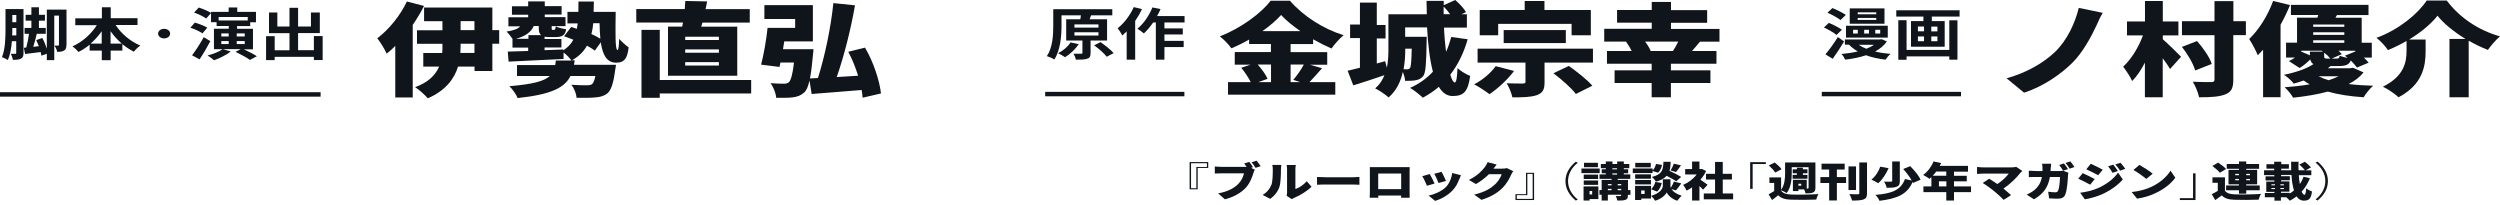 <svg width="660" height="54" viewBox="0 0 660 54" fill="none" xmlns="http://www.w3.org/2000/svg">
<path d="M6.203 14.021C6.203 14.747 6.063 15.215 5.548 15.472C5.033 15.753 4.401 15.8 3.394 15.8C3.347 15.379 3.09 14.63 2.832 14.208C3.347 14.208 3.862 14.208 4.05 14.208C4.237 14.208 4.284 14.138 4.284 13.974V10.884H3.137C2.996 12.64 2.692 14.466 2.083 15.847C1.756 15.613 0.913 15.215 0.515 15.075C1.404 12.944 1.451 9.901 1.451 7.724V2.388H6.203V14.021ZM4.307 9.34V7.397H3.254V7.701C3.254 8.193 3.254 8.754 3.207 9.34H4.307ZM3.254 3.956V5.852H4.307V3.956H3.254ZM17.532 11.891C17.532 12.523 17.415 13.061 16.924 13.342C16.409 13.623 15.87 13.693 15.098 13.693C15.028 13.225 14.677 12.453 14.372 12.031C14.794 12.031 15.191 12.031 15.355 12.031C15.519 12.031 15.566 11.985 15.566 11.844V4.12H14.325V15.87H12.359V14.185L10.931 14.7C10.884 14.419 10.814 14.091 10.744 13.74C9.293 13.928 7.842 14.091 6.624 14.255L6.297 12.617L6.929 12.546C7.233 11.493 7.514 10.042 7.654 8.918H6.484V7.373H8.286V5.454H6.765V3.909H8.286V1.919H10.276V3.909H11.868V5.454H10.276V7.373H12.078V8.918H9.714C9.433 10.089 9.106 11.329 8.778 12.359L10.252 12.195C10.042 11.634 9.808 11.072 9.574 10.58L11.165 10.018C11.657 10.884 12.055 11.915 12.359 12.851V2.528H17.556V11.891H17.532Z" fill="#10141B"/>
<path d="M30.523 6.601C31.975 8.848 34.362 10.908 37.054 12.031C36.492 12.383 35.72 13.132 35.345 13.647C34.269 13.108 33.239 12.429 32.303 11.657V13.366H29.213V15.894H26.872V13.366H23.665V11.797C22.776 12.546 21.769 13.178 20.739 13.717C20.341 13.272 19.639 12.593 19.124 12.242C21.746 11.095 24.11 8.942 25.561 6.648H19.873V4.845H26.895V1.919H29.236V4.799H36.305V6.601H30.523ZM26.849 11.517V8.263C26.006 9.457 25.023 10.557 23.922 11.517H26.849ZM32.162 11.517C31.038 10.557 30.032 9.433 29.189 8.239V11.517H32.162Z" fill="#10141B"/>
<path d="M44.919 8.871C44.919 9.574 44.217 10.136 43.327 10.136C42.438 10.136 41.736 9.574 41.736 8.871C41.736 8.169 42.438 7.607 43.327 7.607C44.217 7.607 44.919 8.169 44.919 8.871Z" fill="#10141B"/>
<path d="M53.44 8.801C52.761 8.31 51.356 7.678 50.256 7.303L51.45 5.969C52.55 6.273 54.001 6.858 54.727 7.303L53.463 8.801H53.44ZM55.523 10.884C54.68 12.476 53.674 14.208 52.691 15.66L50.701 14.606C51.59 13.459 52.807 11.563 53.791 9.808L55.523 10.861V10.884ZM64.254 12.968C65.471 13.53 66.993 14.302 67.812 14.84L65.986 15.823C65.213 15.238 63.481 14.302 62.194 13.693L63.552 12.968H58.847L60.907 13.6C59.806 14.489 57.981 15.379 56.506 15.917C56.155 15.566 55.312 14.957 54.797 14.653C56.248 14.255 57.864 13.647 58.776 12.991H56.483V7.584H60.392V6.858H57.185V5.852H55.71V3.464L54.423 4.892C53.767 4.377 52.339 3.698 51.239 3.324L52.48 1.99C53.556 2.341 54.984 2.926 55.733 3.418V3.137H60.368V1.966H62.639V3.137H67.578V5.875H66.056V6.882H62.592V7.607H66.782V13.015H64.347L64.254 12.968ZM57.723 4.494V5.407H65.401V4.494H57.723ZM58.425 9.621H60.368V8.825H58.425V9.621ZM58.425 11.634H60.368V10.838H58.425V11.634ZM62.498 8.825V9.621H64.605V8.825H62.498ZM64.605 10.838H62.498V11.634H64.605V10.838Z" fill="#10141B"/>
<path d="M85.18 9.527V15.847H82.863V15.004H72.517V15.87H70.246V9.55H72.517V13.272H76.426V8.754H71.019V3.3H73.219V6.999H76.426V2.06H78.696V6.999H82.09V3.3H84.431V8.731H78.696V13.249H82.863V9.527H85.18Z" fill="#10141B"/>
<path d="M111.935 1.592C111.092 3.23 110.086 4.939 108.962 6.578V25.725H104.351V12.125C103.625 12.874 102.853 13.553 102.08 14.162C101.683 13.225 100.419 11.095 99.599 10.112C102.666 7.795 105.685 4.096 107.417 0.398L111.935 1.568V1.592ZM131.785 11.54H129.982V18.75H125.277V17.579H120.924C119.917 20.833 117.646 23.899 112.942 25.959C112.263 25.163 110.741 23.735 109.594 23.01C113.199 21.699 115.001 19.709 115.938 17.579H111.748V13.998H116.734C116.804 13.436 116.804 12.851 116.804 12.312V11.563H110.086V7.982H116.804V5.594H111.958V1.99H129.982V7.959H131.785V11.54ZM125.254 11.54H121.602V12.312C121.602 12.851 121.579 13.412 121.532 13.974H125.254V11.54ZM121.602 7.959H125.254V5.571H121.602V7.959Z" fill="#10141B"/>
<path d="M162.542 3.09C162.472 8.474 162.378 13.202 163.01 13.202C163.315 13.225 163.408 11.938 163.455 10.252C164.181 11.048 165.164 11.961 165.96 12.5C165.655 15.145 165.023 16.549 162.659 16.549C160.155 16.549 159.078 14.419 158.61 11.165L157.041 13.366C156.503 12.968 155.801 12.5 154.958 12.055C154.092 13.6 152.851 14.887 150.979 15.917H151.704C151.634 16.338 151.611 16.736 151.541 17.111H162.612C162.612 17.111 162.519 18.071 162.402 18.539C161.934 22.05 161.325 23.852 160.318 24.672C159.382 25.397 158.376 25.631 157.041 25.725C155.941 25.842 154.139 25.842 152.219 25.819C152.149 24.742 151.587 23.291 150.815 22.378C152.43 22.495 154.115 22.518 154.888 22.518C155.497 22.518 155.848 22.495 156.222 22.261C156.597 22.026 156.924 21.324 157.182 20.06H150.604C149.13 23.08 145.689 24.929 136.653 25.889C136.326 24.953 135.272 23.525 134.477 22.752C140.726 22.237 143.676 21.418 145.15 20.06H136.49V17.181H146.578C146.648 16.807 146.672 16.409 146.742 15.987H150.862C150.464 15.355 149.551 14.443 148.779 13.857V15.566C143.559 15.823 138.175 16.081 134.266 16.268L134.055 13.623C135.6 13.6 137.426 13.53 139.439 13.459V12.57H135.296V10.346H135.366C134.992 9.761 134.219 8.801 133.727 8.333C135.436 8.076 136.747 7.654 137.332 6.952H134.219V4.564H139.439V3.886H135.155V1.662H139.439V0.375H143.816V1.615H148.264V3.839H143.816V4.518H149.294V6.905H145.642V7.303C145.642 7.865 145.665 7.888 145.899 7.888H146.227C146.531 7.888 146.625 7.724 146.719 6.975C147.327 7.303 148.615 7.607 149.457 7.724C149.223 9.293 148.427 9.784 146.672 9.784H145.197C144.635 9.784 144.167 9.761 143.769 9.691V10.299H148.217V12.523H143.769V13.249L148.708 13.061V13.296C149.902 12.523 150.792 11.587 151.353 10.487C150.511 10.136 149.691 9.855 148.919 9.574L150.792 7.116C151.283 7.256 151.798 7.42 152.29 7.607C152.383 7.163 152.454 6.671 152.524 6.18H149.808V3.137H152.688C152.688 2.271 152.711 1.381 152.711 0.398H156.784C156.761 1.334 156.761 2.247 156.714 3.137H162.402L162.542 3.09ZM139.509 10.252V9.269H142.856C142.365 8.895 142.224 8.263 142.224 7.256V6.858H140.914C140.211 8.497 138.643 9.597 136.162 10.252H139.509ZM156.62 6.133C156.526 7.139 156.363 8.122 156.129 8.989C157.041 9.386 157.861 9.808 158.493 10.229C158.352 8.965 158.329 7.607 158.282 6.133H156.62Z" fill="#10141B"/>
<path d="M180.098 7.022C180.168 6.671 180.238 6.32 180.309 5.946H167.973V2.388H180.777C180.847 1.639 180.87 0.913 180.917 0.257L186.675 0.375C186.535 1.077 186.441 1.732 186.277 2.411H197.934V5.969H185.435L185.131 7.046H194.634V19.99H176.353V7.022H180.121H180.098ZM198.309 24.672H174.176V25.819H169.354V7.888H174.176V21.114H198.309V24.695V24.672ZM189.789 9.691H180.894V10.557H189.789V9.691ZM189.789 13.038H180.894V13.928H189.789V13.038ZM189.789 16.409H180.894V17.298H189.789V16.409Z" fill="#10141B"/>
<path d="M227.732 25.842C227.709 25.21 227.592 24.508 227.475 23.759C222.84 24.157 217.971 24.508 214.273 24.812L213.711 21.254C213.337 22.916 212.915 23.876 212.307 24.414C211.394 25.233 210.528 25.538 209.264 25.701C208.257 25.842 206.619 25.842 204.91 25.819C204.84 24.648 204.231 23.033 203.412 21.956C204.816 22.073 206.221 22.097 206.946 22.097C207.485 22.097 207.812 22.026 208.21 21.746C208.772 21.301 209.24 19.756 209.615 16.502H206.033L205.799 17.673L200.931 17.064C201.609 14.466 202.312 10.557 202.639 7.35H209.919V5.009H201.797V1.358H214.601V10.931H207.04C206.946 11.634 206.806 12.312 206.712 12.991H214.765C214.765 12.991 214.694 14.044 214.624 14.513C214.39 17.158 214.133 19.194 213.828 20.716L215.935 20.599C217.784 14.794 219.376 7.092 220.008 0.819L225.719 1.404C224.619 7.748 222.817 14.864 220.897 20.341C222.747 20.224 224.643 20.131 226.539 19.99C225.86 17.813 224.97 15.566 223.94 13.67L228.364 12.57C230.611 16.385 232.203 21.301 232.578 24.672L227.732 25.795V25.842Z" fill="#10141B"/>
<path d="M84.642 24.344H0V25.514H84.642V24.344Z" fill="#10141B"/>
<path d="M287.913 10.721V14.021C287.913 14.817 287.749 15.262 287.024 15.496C286.321 15.753 285.338 15.753 284.028 15.753C283.957 15.285 283.676 14.653 283.419 14.185C284.238 14.208 285.128 14.208 285.409 14.185C285.689 14.185 285.76 14.138 285.76 13.951V10.697H281.476V5.079H285.198C285.268 4.728 285.338 4.354 285.362 4.05H280.236V6.858C280.236 9.386 279.978 13.225 278.34 15.707C277.918 15.402 276.935 14.981 276.373 14.817C277.918 12.523 278.059 9.176 278.059 6.858V2.434H293.648V4.05H287.796H288.054L287.656 5.079H292.267V10.697H287.89L287.913 10.721ZM284.777 11.68C283.887 12.991 282.506 14.302 281.172 15.098C280.75 14.794 279.861 14.302 279.346 14.044C280.68 13.389 281.944 12.289 282.623 11.189L284.777 11.657V11.68ZM283.653 7.28H289.996V6.437H283.653V7.28ZM283.653 9.386H289.996V8.52H283.653V9.386ZM290.535 11.119C291.775 11.985 293.297 13.178 293.999 14.021L292.173 14.981C291.565 14.138 290.09 12.851 288.849 11.961L290.558 11.119H290.535Z" fill="#10141B"/>
<path d="M301.49 2.411C300.998 3.464 300.389 4.518 299.687 5.524V15.753H297.44V8.286C297.042 8.661 296.668 9.035 296.293 9.363C296.082 8.942 295.45 7.912 295.052 7.467C296.761 6.133 298.376 4.003 299.313 1.873L301.49 2.411ZM307.412 5.922V7.49H312.257V9.106H307.412V10.791H312.491V12.429H307.412V15.753H305.141V5.922H304.439C303.69 7.022 302.824 8.052 301.981 8.825C301.63 8.497 300.741 7.865 300.272 7.584C301.911 6.25 303.386 4.096 304.228 1.966L306.382 2.388C306.124 3.02 305.82 3.628 305.469 4.237H312.725V5.922H307.412Z" fill="#10141B"/>
<path d="M349.054 17.977C347.883 19.288 346.713 20.645 345.706 21.675H352.518V24.999H324.195V21.675H330.187C329.625 20.528 328.642 19.03 327.683 17.883L330.164 17.064H325.974V13.74H335.524V11.61H329.766V10.44C328.268 11.306 326.7 12.078 325.084 12.757C324.476 11.844 323.071 10.393 322.041 9.597C327.753 7.397 333.043 3.371 335.454 0.187H340.533C344.185 4.354 349.358 7.631 354.718 9.293C353.525 10.276 352.401 11.587 351.512 12.804C349.896 12.102 348.258 11.282 346.666 10.37V11.634H340.721V13.764H350.388V17.087H345.8L349.054 18.024V17.977ZM332.036 17.041C333.113 18.281 334.213 19.733 334.635 20.809L332.2 21.675H335.548V17.041H332.036ZM343.296 8.216C341.259 6.788 339.457 5.337 338.216 3.956C336.975 5.337 335.267 6.812 333.277 8.216H343.296ZM340.721 17.041V21.675H343.202L341.423 21.09C342.359 19.99 343.506 18.398 344.208 17.041H340.721Z" fill="#10141B"/>
<path d="M387.466 10.37C386.436 13.951 384.914 17.087 382.878 19.709C383.252 21.02 383.674 21.769 384.072 21.769C384.446 21.769 384.704 20.528 384.774 17.977C385.687 18.796 387.044 19.639 388.121 20.037C387.559 24.297 386.342 25.35 383.463 25.35C381.965 25.35 380.748 24.438 379.858 22.916C378.594 24.016 377.143 24.976 375.621 25.795C374.943 25.116 373.257 23.782 372.274 23.197C374.685 22.12 376.651 20.692 378.29 18.937C377.424 15.707 376.979 11.517 376.745 7.233H370.963V9.714H376.651C376.651 9.714 376.651 10.533 376.628 10.908C376.534 16.83 376.394 19.335 375.692 20.131C375.13 20.762 374.545 21.043 373.749 21.184C373.07 21.324 372.087 21.348 370.963 21.348C370.893 20.622 370.659 19.733 370.355 18.96C369.793 21.512 368.646 23.969 366.586 25.725C365.884 25.046 364.035 23.805 363.052 23.337C364.222 22.331 364.994 21.114 365.486 19.85C362.677 20.809 359.774 21.769 357.27 22.541L355.772 18.679C356.708 18.469 357.808 18.188 359.025 17.883V10.042H356.427V6.484H359.025V0.679H363.473V6.601H365.79V10.159H363.473V16.76L365.673 16.151L366.141 17.883C366.469 16.245 366.539 14.536 366.539 13.015V3.769H376.675C376.651 2.598 376.604 1.381 376.604 0.234H381.146V1.358L384.189 0C385.289 0.96 386.529 2.271 387.021 3.207L385.78 3.769H387.255V7.28H381.216C381.309 9.55 381.52 11.751 381.754 13.693C382.316 12.453 382.761 11.142 383.135 9.761L387.489 10.37H387.466ZM370.987 12.851V13.015C370.987 14.63 370.893 16.432 370.542 18.281C370.916 18.305 371.221 18.305 371.455 18.305C371.783 18.305 372.017 18.235 372.251 17.954C372.485 17.602 372.625 16.315 372.695 12.851H370.987ZM382.831 3.745C382.363 3.066 381.731 2.364 381.122 1.732V3.745H382.831Z" fill="#10141B"/>
<path d="M399.708 18.726C398.069 20.973 395.424 23.384 393.224 24.859C392.288 24.133 390.321 22.846 389.174 22.261C391.375 21.137 393.622 19.241 394.862 17.462L399.708 18.726ZM420.541 12.851V16.526H407.76V21.746C407.76 23.595 407.315 24.578 405.653 25.14C404.015 25.678 401.908 25.701 399.263 25.701C399.052 24.601 398.397 23.033 397.765 21.98C399.24 22.05 401.44 22.05 402.002 22.05C402.54 22.026 402.727 21.956 402.727 21.629V16.526H390.087V12.851H420.541ZM390.649 9.316V2.645H402.517V0.257H407.737V2.645H419.979V9.316H414.899V6.297H395.518V9.316H390.649ZM396.969 11.376V7.935H413.378V11.376H396.969ZM414.15 17.392C416.257 18.89 419.066 21.067 420.377 22.635L416.023 24.812C414.923 23.291 412.254 20.95 410.101 19.335L414.15 17.415V17.392Z" fill="#10141B"/>
<path d="M448.817 10.978C448.091 11.868 447.342 12.71 446.687 13.459H453.147V16.83H441.116V18.562H451.556V21.91H441.116V25.678H436.036V21.91H426.252V18.562H436.036V16.83H424.239V13.459H430.77C430.372 12.664 429.833 11.774 429.295 11.025L429.529 10.978H423.513V7.607H436.06V5.992H426.907V2.645H436.06V0.515H441.139V2.668H450.689V6.016H441.139V7.631H453.943V11.002H448.864L448.817 10.978ZM441.654 13.459C442.146 12.734 442.661 11.821 443.059 10.978H434.304C434.936 11.797 435.498 12.734 435.779 13.459H441.654Z" fill="#10141B"/>
<path d="M312.678 24.25H275.928V25.421H312.678V24.25Z" fill="#10141B"/>
<path d="M316.19 49.975H314.059V42.789H318.975V44.334H316.19V49.975ZM314.411 49.694H315.838V44.077H318.624V43.093H314.434V49.694H314.411Z" fill="#10141B"/>
<path d="M330.772 44.147L330.281 44.31L331.264 44.802C331.124 45.036 330.983 45.434 330.913 45.668C330.585 46.675 330.023 48.337 328.876 49.577C327.659 50.888 325.74 52.012 323.376 52.62L321.597 51.052C324.312 50.56 325.857 49.601 326.91 48.547C327.776 47.681 328.221 46.628 328.408 45.762H322.463C321.807 45.762 321.058 45.785 320.707 45.809V43.959C321.129 44.006 322.018 44.053 322.463 44.053H328.432C328.619 44.053 328.876 44.053 329.111 44.053C328.9 43.749 328.689 43.444 328.455 43.164L329.789 42.742C330.164 43.164 330.585 43.772 330.796 44.17L330.772 44.147ZM332.809 43.866L331.475 44.31C331.194 43.866 330.796 43.257 330.398 42.859L331.732 42.414C332.083 42.836 332.551 43.491 332.809 43.866Z" fill="#10141B"/>
<path d="M335.618 48.898C335.992 48.009 336.016 46.019 336.016 44.662C336.016 44.147 335.969 43.842 335.875 43.538H338.286C338.286 43.538 338.169 44.123 338.169 44.638C338.169 45.972 338.122 48.243 337.771 49.32C337.35 50.584 336.531 51.637 335.337 52.503L333.324 51.45C334.564 50.771 335.243 49.741 335.594 48.898H335.618ZM339.784 44.568C339.784 44.03 339.667 43.562 339.667 43.562H342.102C342.102 43.562 341.985 44.053 341.985 44.568V49.905C342.991 49.577 344.162 48.781 344.981 47.845L346.245 49.296C345.145 50.42 343.178 51.614 341.68 52.222C341.353 52.363 341.189 52.503 341.025 52.573L339.667 51.684C339.738 51.45 339.784 51.122 339.784 50.794V44.568Z" fill="#10141B"/>
<path d="M350.037 46.792H357.223C357.832 46.792 358.487 46.745 358.885 46.721V48.781C358.534 48.781 357.785 48.711 357.223 48.711H350.037C349.264 48.711 348.258 48.735 347.696 48.781V46.721C348.234 46.745 349.381 46.792 350.037 46.792Z" fill="#10141B"/>
<path d="M363.169 44.123H370.729C371.104 44.123 371.619 44.123 372.157 44.123C372.134 44.474 372.134 44.919 372.134 45.294V50.584C372.134 51.052 372.157 52.199 372.157 52.199H369.887C369.887 52.199 369.887 51.941 369.91 51.614H363.871V52.199H361.6C361.6 52.199 361.647 51.169 361.647 50.56V45.294C361.647 44.943 361.647 44.451 361.624 44.123C362.185 44.123 362.794 44.123 363.192 44.123H363.169ZM363.847 49.928H369.91V45.809H363.847V49.928Z" fill="#10141B"/>
<path d="M378.735 48.454L376.722 49.039C376.487 48.454 375.832 47.049 375.481 46.511L377.447 45.949C377.822 46.558 378.454 47.798 378.711 48.43L378.735 48.454ZM385.265 47.213C384.914 48.243 384.352 49.367 383.463 50.279C382.199 51.59 380.49 52.55 378.875 53.042L377.166 51.637C378.594 51.356 380.584 50.514 381.707 49.39C382.597 48.501 383.229 47.026 383.369 45.668L385.687 46.253C385.499 46.675 385.406 46.932 385.312 47.19L385.265 47.213ZM381.731 47.775L379.765 48.313C379.577 47.775 379.015 46.487 378.641 45.879L380.584 45.364C380.865 45.832 381.52 47.236 381.731 47.751V47.775Z" fill="#10141B"/>
<path d="M396.501 44.521C396.946 44.521 397.484 44.474 397.835 44.381L399.497 45.2C399.31 45.434 399.099 45.762 398.959 46.09C398.584 46.979 397.859 48.407 396.618 49.648C395.307 50.935 393.669 51.941 391.117 52.761L389.174 51.38C392.1 50.677 393.505 49.741 394.652 48.711C395.494 47.962 396.267 46.698 396.431 45.996H393.06C392.1 46.956 390.883 47.892 389.643 48.594L387.793 47.494C390.181 46.324 391.281 45.013 392.007 44.1C392.241 43.796 392.568 43.234 392.732 42.812L395.12 43.444C394.816 43.796 394.488 44.24 394.277 44.521H396.501Z" fill="#10141B"/>
<path d="M402.868 45.621H404.998V52.807H400.082V51.263H402.868V45.621ZM404.647 45.902H403.219V51.52H400.433V52.503H404.623V45.902H404.647Z" fill="#10141B"/>
<path d="M415.999 42.695L416.538 42.953C414.876 44.31 413.963 45.972 413.963 47.822C413.963 49.671 414.876 51.309 416.538 52.69L415.999 52.948C414.291 51.52 413.284 49.835 413.284 47.822C413.284 45.809 414.267 44.123 415.999 42.695Z" fill="#10141B"/>
<path d="M422.319 45.715H417.498V44.498H422.319V45.715ZM421.945 52.55H419.651V52.948H418.059V49.203H421.968V52.573L421.945 52.55ZM421.898 47.26H418.106V46.09H421.898V47.26ZM418.106 47.634H421.898V48.805H418.106V47.634ZM421.851 44.147H418.176V42.976H421.851V44.147ZM419.651 50.42V51.333H420.33V50.42H419.651ZM430.419 51.426H429.763V51.637C429.763 52.246 429.623 52.573 429.108 52.761C428.593 52.948 427.914 52.948 426.978 52.948C426.931 52.597 426.744 52.082 426.533 51.754C426.978 51.754 427.586 51.754 427.75 51.754C427.914 51.754 427.984 51.707 427.984 51.59V51.403H424.473V52.948H422.834V51.403H422.249V50.186H422.834V47.494H425.456V47.213H422.273V46.043H423.935V45.738H422.858V44.685H423.935V44.404H422.624V43.304H423.935V42.625H425.69V43.304H426.931V42.625H428.686V43.304H430.138V44.404H428.686V44.685H429.833V45.738H428.686V46.043H430.395V47.213H427.071V47.494H429.786V50.186H430.442V51.403L430.419 51.426ZM424.473 48.594V48.922H425.456V48.594H424.473ZM424.473 50.209H425.456V49.858H424.473V50.209ZM425.667 44.709H426.907V44.428H425.667V44.709ZM425.667 46.09H426.907V45.785H425.667V46.09ZM427.071 48.594V48.922H428.008V48.594H427.071ZM428.008 50.209V49.858H427.071V50.209H428.008Z" fill="#10141B"/>
<path d="M436.294 45.692H431.051V44.474H436.294V44.989C436.739 44.568 437.043 43.913 437.183 43.281L438.775 43.538C438.635 44.264 438.283 45.083 437.722 45.598L436.27 45.13V45.715L436.294 45.692ZM435.872 52.41H433.298V52.807H431.659V49.062H435.872V52.433V52.41ZM435.849 47.19H431.683V46.019H435.849V47.19ZM431.683 47.517H435.849V48.688H431.683V47.517ZM435.802 44.17H431.706V43H435.802V44.17ZM433.274 50.279V51.192H434.187V50.279H433.274ZM438.705 48.29C438.518 49.133 438.12 50.022 437.488 50.584L435.872 49.952C436.411 49.53 436.809 48.758 437.019 48.032L438.728 48.313L438.705 48.29ZM441.28 49.928C441.654 50.537 442.427 51.192 443.948 51.66C443.597 52.012 443.082 52.62 442.801 52.995C441.303 52.55 440.297 51.45 440.016 50.794C439.711 51.473 438.564 52.527 436.973 52.995C436.762 52.644 436.247 52.012 435.896 51.707C438.19 51.052 438.986 49.835 438.986 49.039V47.33H440.999V49.039C440.999 49.203 441.022 49.39 441.092 49.577C441.42 49.086 441.724 48.43 441.912 47.939L443.854 48.407C443.363 49.109 442.871 49.811 442.45 50.256L441.256 49.928H441.28ZM442.52 47.868C441.982 47.471 440.952 46.909 439.992 46.417C439.43 47.073 438.541 47.588 437.16 47.962C436.973 47.588 436.481 47.002 436.083 46.721C438.915 46.019 439.056 44.779 439.15 42.719H441.069C441.022 43.608 440.952 44.428 440.741 45.106C441.818 45.598 443.129 46.253 443.831 46.698L442.52 47.868ZM441.022 45.013C441.35 44.521 441.701 43.772 441.888 43.21L443.784 43.655C443.316 44.31 442.848 44.966 442.473 45.411L441.022 44.989V45.013Z" fill="#10141B"/>
<path d="M449.589 50.069C449.355 49.788 449.004 49.46 448.653 49.109V52.948H446.71V49.46C446.242 49.788 445.75 50.092 445.259 50.326C445.095 49.905 444.627 49.109 444.346 48.805C445.75 48.22 447.061 47.213 447.904 46.066H444.884V44.638H446.71V42.649H448.653V44.638H448.957L449.308 44.591L450.409 45.153C450.034 45.972 449.519 46.745 448.91 47.447C449.566 47.868 450.526 48.571 450.806 48.781L449.613 50.069H449.589ZM457.548 51.075V52.62H449.8V51.075H452.773V47.4H450.385V45.879H452.773V42.742H454.809V45.879H457.22V47.4H454.809V51.075H457.548Z" fill="#10141B"/>
<path d="M466.185 42.812V43.304H462.698V49.858H462.042V42.812H466.185Z" fill="#10141B"/>
<path d="M470.211 50.326C470.68 51.029 471.546 51.309 472.833 51.356C474.589 51.426 478.006 51.38 480.066 51.239C479.855 51.59 479.574 52.269 479.481 52.69C477.655 52.761 474.612 52.784 472.833 52.714C471.265 52.667 470.235 52.363 469.439 51.544C468.971 51.965 468.456 52.339 467.824 52.807L466.911 51.309C467.379 51.052 467.894 50.748 468.386 50.443V48.29H467.122V46.839H470.211V50.092C471.171 48.828 471.265 47.026 471.265 45.692V42.883H479.27V49.601C479.27 50.233 479.13 50.584 478.638 50.818C478.17 51.029 477.515 51.052 476.648 51.052C476.602 50.748 476.461 50.326 476.297 49.999H474.776V50.443H473.325V47.471H476.976V49.764H477.257C477.421 49.764 477.468 49.718 477.468 49.577V44.147H473.02V45.692C473.02 47.26 472.833 49.554 471.686 50.958C471.358 50.724 470.633 50.373 470.188 50.233V50.303L470.211 50.326ZM468.643 45.551C468.362 45.036 467.59 44.24 466.958 43.678L468.526 42.906C469.181 43.421 470.001 44.147 470.328 44.685L468.643 45.551ZM474.378 46.16V45.738H473.278V44.709H474.378V44.287H475.97V44.709H477.163V45.738H475.97V46.16H477.163V47.19H473.254V46.16H474.378ZM475.525 48.501H474.776V49.016H475.525V48.501Z" fill="#10141B"/>
<path d="M484.935 46.745H487.369V48.313H484.935V52.925H482.898V48.313H480.581V46.745H482.898V44.755H480.885V43.21H486.995V44.755H484.935V46.745ZM489.991 50.162H488.001V43.936H489.991V50.162ZM492.893 42.859V51.005C492.893 51.941 492.683 52.386 492.004 52.644C491.325 52.901 490.272 52.948 488.937 52.948C488.844 52.48 488.516 51.707 488.212 51.239C489.125 51.286 490.131 51.286 490.459 51.286C490.763 51.286 490.857 51.216 490.857 51.005V42.883H492.893V42.859Z" fill="#10141B"/>
<path d="M498.581 44.428C497.949 45.832 496.99 47.424 495.843 48.36C495.375 48.056 494.555 47.634 494.04 47.424C495.14 46.581 496.007 45.13 496.381 44.006L498.581 44.404V44.428ZM505.042 48.29C505.042 48.29 504.972 48.126 504.925 48.032C503.52 51.333 500.875 52.41 496.17 53.018C495.983 52.527 495.538 51.848 495.117 51.45C499.424 51.099 501.835 50.209 502.912 47.26L504.691 47.658C504.176 46.698 503.286 45.551 502.444 44.615L504.293 43.866C505.37 44.943 506.587 46.394 507.031 47.447L504.995 48.313L505.042 48.29ZM501.554 47.822C501.554 48.617 501.367 49.062 500.711 49.296C500.056 49.554 499.19 49.577 498.09 49.577C498.02 49.109 497.692 48.407 497.411 47.962C498.09 47.962 498.979 47.962 499.213 47.962C499.447 47.962 499.541 47.915 499.541 47.751V42.625H501.554V47.822Z" fill="#10141B"/>
<path d="M520.35 50.724H515.856V52.948H513.82V50.724H507.781V49.203H509.887V46.768C509.723 46.909 509.56 47.073 509.396 47.213C509.021 46.932 508.178 46.417 507.71 46.183C508.881 45.364 509.911 44.006 510.449 42.625L512.462 43.047C512.345 43.304 512.228 43.562 512.088 43.796H519.555V45.317H515.856V46.417H519.227V47.868H515.856V49.203H520.35V50.724ZM511.151 45.294C510.87 45.692 510.566 46.066 510.238 46.394H513.82V45.294H511.128H511.151ZM513.843 49.203V47.868H511.877V49.203H513.843Z" fill="#10141B"/>
<path d="M533.365 45.645C532.405 46.909 530.65 48.617 528.918 49.788C529.643 50.373 530.369 51.029 530.907 51.52L528.964 52.761C528.379 52.129 527.209 51.075 526.319 50.35C525.523 49.718 524.259 48.781 523.417 48.313L525.149 47.19C525.711 47.541 526.507 48.032 527.302 48.594C528.59 47.751 529.69 46.675 530.299 45.832H523.604C523.042 45.832 522.246 45.902 521.942 45.926V44.077C522.293 44.123 523.136 44.194 523.604 44.194H530.79C531.399 44.194 531.937 44.147 532.288 44.053L533.903 45.13C533.693 45.34 533.505 45.504 533.365 45.645Z" fill="#10141B"/>
<path d="M541.394 44.264C541.394 44.568 541.37 44.872 541.347 45.153H543.524C543.852 45.153 544.273 45.13 544.647 45.06L546.052 45.598C546.005 45.762 545.958 46.09 545.958 46.183C545.911 47.424 545.724 50.373 545.162 51.52C544.858 52.105 544.296 52.456 543.266 52.456C542.424 52.456 541.604 52.41 540.972 52.363L540.715 50.607C541.347 50.701 542.049 50.771 542.564 50.771C543.032 50.771 543.173 50.631 543.313 50.373C543.641 49.788 543.828 47.892 543.828 46.721H541.183C540.692 49.46 539.474 51.169 536.97 52.62L535.05 51.38C535.682 51.099 536.431 50.701 537.063 50.186C538.234 49.203 538.819 48.079 539.053 46.721H537.532C537.11 46.721 536.244 46.721 535.612 46.768V45.06C536.244 45.106 537.017 45.153 537.532 45.153H539.217C539.217 44.872 539.217 44.591 539.217 44.287C539.217 44.053 539.17 43.491 539.1 43.234H541.511C541.464 43.491 541.441 43.983 541.417 44.24L541.394 44.264ZM545.958 44.638L544.671 45.06C544.39 44.615 543.992 43.983 543.618 43.562L544.882 43.14C545.233 43.538 545.701 44.24 545.935 44.615L545.958 44.638ZM547.644 44.1L546.38 44.521C546.099 44.077 545.677 43.444 545.303 43.023L546.567 42.602C546.918 43.023 547.41 43.702 547.644 44.077V44.1Z" fill="#10141B"/>
<path d="M553.004 47.283L551.81 48.758C550.991 48.313 549.61 47.588 548.65 47.166L549.844 45.715C550.827 46.136 552.255 46.862 553.004 47.283ZM553.823 49.694C556.141 48.664 558.107 47.143 559.16 45.575L560.424 47.377C559.113 48.898 557.194 50.256 554.947 51.286C553.566 51.895 551.576 52.456 550.406 52.62L549.165 50.888C550.687 50.677 552.278 50.35 553.8 49.694H553.823ZM555.134 44.802L553.917 46.253C553.098 45.832 551.717 45.106 550.78 44.685L551.974 43.234C552.91 43.655 554.362 44.381 555.134 44.802ZM559.113 45.153L557.709 45.621C557.264 44.872 557.053 44.521 556.539 43.913L557.896 43.468C558.294 43.959 558.809 44.638 559.113 45.13V45.153ZM561.08 44.568L559.699 45.06C559.23 44.31 558.973 44.006 558.435 43.421L559.816 42.976C560.26 43.444 560.752 44.123 561.08 44.568Z" fill="#10141B"/>
<path d="M567.844 49.39C570.279 48.266 572.105 46.581 573.017 45.06L574.281 46.909C573.205 48.454 571.285 49.952 569.015 51.005C567.634 51.66 565.878 52.222 564.169 52.433L562.765 50.701C564.755 50.49 566.51 49.999 567.821 49.39H567.844ZM568.312 45.855L566.627 47.236C565.902 46.605 564.193 45.411 563.233 44.872L564.801 43.538C565.738 44.053 567.517 45.177 568.312 45.855Z" fill="#10141B"/>
<path d="M575.475 52.807V52.316H578.963V45.762H579.618V52.807H575.475Z" fill="#10141B"/>
<path d="M587.366 50.303C587.811 50.982 588.63 51.263 589.918 51.309C591.603 51.38 594.88 51.333 596.893 51.192C596.682 51.544 596.378 52.269 596.285 52.714C594.506 52.784 591.626 52.807 589.894 52.737C588.373 52.69 587.343 52.41 586.547 51.59C586.032 51.988 585.494 52.363 584.815 52.831L583.902 51.263C584.394 51.029 584.955 50.724 585.494 50.397V48.266H584.089V46.815H587.39V50.279L587.366 50.303ZM586.055 45.621C585.681 45.106 584.792 44.357 584.066 43.819L585.564 42.929C586.313 43.398 587.249 44.1 587.671 44.615L586.055 45.598V45.621ZM591.088 50.233H587.694V48.969H591.088V48.664H588.326V44.849H591.088V44.568H587.858V43.304H591.088V42.625H593.008V43.304H596.402V44.568H593.008V44.849H595.887V48.664H593.008V48.969H596.565V50.233H593.008V51.122H591.088V50.233ZM590.105 46.253H591.088V45.902H590.105V46.253ZM591.088 47.588V47.236H590.105V47.588H591.088ZM593.008 45.902V46.253H593.991V45.902H593.008ZM593.991 47.236H593.008V47.588H593.991V47.236Z" fill="#10141B"/>
<path d="M609.838 47.002C609.276 48.383 608.574 49.577 607.637 50.584C607.871 51.122 608.129 51.426 608.386 51.426C608.62 51.426 608.761 50.888 608.831 49.694C609.229 50.045 609.884 50.397 610.376 50.537C610.118 52.503 609.533 52.971 608.222 52.971C607.403 52.971 606.771 52.55 606.303 51.848C605.741 52.269 605.156 52.644 604.501 52.995C604.29 52.714 603.939 52.363 603.588 52.082H602.16V52.971H600.451V52.082H597.923V50.958H600.451V50.654H598.298V47.939H600.428V47.634H598.11V46.558H600.428V46.23H597.712V44.943H600.381V44.521H598.344V43.351H600.381V42.695H602.254V43.351H604.267V44.521H602.254V44.943H604.875C604.875 44.217 604.852 43.444 604.852 42.695H606.818C606.795 43.444 606.771 44.194 606.818 44.943H608.48C608.176 44.498 607.52 43.889 607.029 43.444L608.48 42.695C609.042 43.14 609.744 43.772 610.095 44.194L608.691 44.966H610.189V46.253H606.888C606.935 47.096 607.029 47.892 607.169 48.594C607.567 48.009 607.895 47.353 608.152 46.651L609.884 47.073L609.838 47.002ZM599.655 48.922H600.592V48.641H599.655V48.922ZM599.655 49.905H600.592V49.624H599.655V49.905ZM602.956 48.922V48.641H602.019V48.922H602.956ZM602.956 49.905V49.624H602.019V49.905H602.956ZM604.454 51.122C604.852 50.865 605.25 50.584 605.601 50.279C605.25 49.133 605.039 47.705 604.945 46.183H602.207V46.511H604.524V47.588H602.207V47.892H604.407V50.607H602.183V50.911H604.477V51.099L604.454 51.122Z" fill="#10141B"/>
<path d="M611.851 52.925L611.312 52.667C612.974 51.309 613.887 49.648 613.887 47.798C613.887 45.949 612.974 44.31 611.312 42.929L611.851 42.672C613.559 44.1 614.566 45.785 614.566 47.798C614.566 49.811 613.583 51.497 611.851 52.925Z" fill="#10141B"/>
<path d="M484.841 9.223C484.162 8.637 482.664 7.795 481.517 7.256L482.828 6.039C483.975 6.507 485.497 7.303 486.269 7.842L484.841 9.223ZM486.831 10.955C485.941 12.453 484.841 14.115 483.835 15.519L481.915 14.349C482.828 13.272 484.162 11.47 485.192 9.784L486.854 10.955H486.831ZM485.894 5.29C485.192 4.705 483.624 3.886 482.454 3.347L483.764 2.13C484.911 2.598 486.503 3.371 487.299 3.932L485.894 5.29ZM498.113 10.955C497.388 12.055 496.311 12.898 495.023 13.6C496.264 13.904 497.645 14.115 499.12 14.232C498.652 14.583 498.066 15.309 497.786 15.753C495.866 15.519 494.134 15.145 492.636 14.583C490.974 15.145 489.078 15.519 487.135 15.753C486.948 15.332 486.526 14.63 486.152 14.255C487.65 14.115 489.101 13.904 490.459 13.576C489.569 13.061 488.797 12.476 488.142 11.797H487.041V10.416H496.334L496.732 10.346L498.137 10.931L498.113 10.955ZM498.371 9.925H487.346V6.788H498.371V9.925ZM497.505 6.273H488.329V2.224H497.505V6.273ZM490.459 7.865H489.218V8.848H490.459V7.865ZM495.328 3.254H490.436V3.769H495.328V3.254ZM495.328 4.728H490.436V5.267H495.328V4.728ZM490.693 11.821C491.255 12.219 491.934 12.57 492.706 12.874C493.479 12.57 494.157 12.242 494.719 11.821H490.693ZM493.408 7.865H492.144V8.848H493.408V7.865ZM496.381 7.865H495.07V8.848H496.381V7.865Z" fill="#10141B"/>
<path d="M517.331 2.715V4.377H510.004V5.571H513.398V12.336H504.503V5.571H507.781V4.377H500.618V2.715H517.331ZM514.616 5.36H516.769V15.753H514.616V14.887H503.333V15.777H501.156V5.337H503.333V13.178H514.616V5.337V5.36ZM506.329 8.263H507.944V6.999H506.329V8.263ZM506.329 10.884H507.944V9.621H506.329V10.884ZM511.479 7.022H509.864V8.286H511.479V7.022ZM511.479 9.621H509.864V10.884H511.479V9.621Z" fill="#10141B"/>
<path d="M553.472 6.718C551.997 9.901 549.727 13.998 547.082 16.596C544.296 19.335 539.732 22.752 534.348 24.461L529.737 20.669C535.097 19.194 539.498 16.573 542.471 13.764C545.748 10.65 547.878 5.922 548.791 2.083L555.134 3.394C554.432 4.494 553.893 5.782 553.472 6.741V6.718Z" fill="#10141B"/>
<path d="M570.958 10.346C572.058 11.259 575.101 14.255 575.803 14.981L572.9 18.211C572.432 17.415 571.707 16.385 570.958 15.379V25.678H566.253V16.526C565.293 18.422 564.146 20.131 562.882 21.395C562.414 20.248 561.267 18.609 560.518 17.602C562.765 15.543 564.661 12.289 565.738 9.34H561.524V5.665H566.276V0.257H570.981V5.665H575.101V9.34H570.981V10.346H570.958ZM592.891 9.269H589.59V21.043C589.59 23.22 589.098 24.274 587.507 24.906C585.962 25.538 583.621 25.701 580.555 25.678C580.344 24.555 579.595 22.705 578.893 21.582C580.859 21.675 583.013 21.675 583.715 21.675C584.417 21.675 584.628 21.512 584.628 20.997V9.293H576.037V5.594H584.628V0.304H589.613V5.594H592.914V9.293L592.891 9.269ZM579.525 18.609C579.08 16.924 577.582 14.325 576.014 12.383L580.016 10.838C581.678 12.71 583.364 15.145 583.902 16.877L579.525 18.609Z" fill="#10141B"/>
<path d="M604.571 1.334C603.869 3.043 603.026 4.822 602.066 6.531V25.655H597.455V13.132C596.987 13.647 596.519 14.115 596.051 14.583C595.676 13.623 594.506 11.353 593.78 10.299C596.355 7.865 598.719 4.073 600.1 0.257L604.571 1.334ZM623.952 19.147C623.016 20.318 621.705 21.324 620.043 22.19C622.01 22.424 624.186 22.565 626.504 22.635C625.638 23.384 624.537 24.765 623.999 25.678C620.394 25.444 617.258 24.953 614.543 24.18C611.897 24.906 608.831 25.421 605.39 25.795C604.945 24.976 603.962 23.759 603.143 23.033C605.577 22.846 607.801 22.612 609.767 22.261C609.206 21.933 608.667 21.629 608.152 21.254C607.356 21.558 606.49 21.816 605.554 22.073C604.992 21.324 603.775 20.224 602.956 19.756C606.467 19.03 609.065 18.047 610.75 16.924C610.282 16.666 610.048 16.245 609.908 15.683C609.112 16.502 608.129 17.345 607.099 17.954L604.267 16.128C604.805 15.894 605.367 15.566 605.882 15.191H603.518V11.259H606.42V4.658H611.804L612.014 3.956H604.805V1.287H625.287V3.979H616.953L616.556 4.682H623.484V11.283H626.153V15.215H624.069C624.608 15.707 625.029 16.151 625.31 16.549L622.244 17.837C621.869 17.322 621.284 16.643 620.605 15.964C620.16 17.087 619.271 17.439 617.398 17.439H615.268C615.034 17.649 614.8 17.837 614.543 18.024H620.394L621.167 17.883L624.046 19.147H623.952ZM609.814 13.623H613.255L612.927 13.389H607.544V13.764L607.637 13.67L609.814 14.606V13.623ZM610.68 6.484V7.069H618.896V6.484H610.68ZM618.896 8.52H610.68V9.199H618.896V8.52ZM610.68 11.306H618.896V10.627H610.68V11.306ZM612.085 20.131C612.857 20.528 613.747 20.88 614.753 21.184C615.76 20.856 616.649 20.505 617.398 20.131H612.085ZM613.583 14.84C613.583 15.426 613.747 15.472 614.519 15.472H615.221C614.847 14.981 614.262 14.419 613.583 13.904V14.84ZM616.836 15.472C617.398 15.472 617.562 15.332 617.703 14.723C618.171 14.934 619.013 15.145 619.786 15.309C619.552 15.098 619.294 14.887 619.06 14.7L621.799 13.6V13.389H617.351C617.679 13.717 618.03 13.998 618.217 14.302L615.549 15.472H616.86H616.836Z" fill="#10141B"/>
<path d="M645.955 0.164C649.443 4.775 654.452 8.052 660 9.597C658.759 10.65 657.683 11.985 656.793 13.178C655.084 12.5 653.376 11.68 651.737 10.744V25.678H646.658V10.276H650.894C647.828 8.403 645.113 6.203 643.498 4.143C641.859 6.273 639.191 8.497 636.007 10.44H640.361V13.506C640.361 17.298 639.682 22.307 633.198 25.678C632.332 24.812 630.389 23.501 629.079 22.893C634.72 20.107 635.328 16.362 635.328 13.389V10.814C633.784 11.704 632.122 12.523 630.413 13.225C629.804 12.266 628.447 10.791 627.393 9.995C633.339 7.818 638.395 3.581 640.642 0.14H645.932L645.955 0.164Z" fill="#10141B"/>
<path d="M517.705 24.25H480.955V25.421H517.705V24.25Z" fill="#10141B"/>
</svg>

